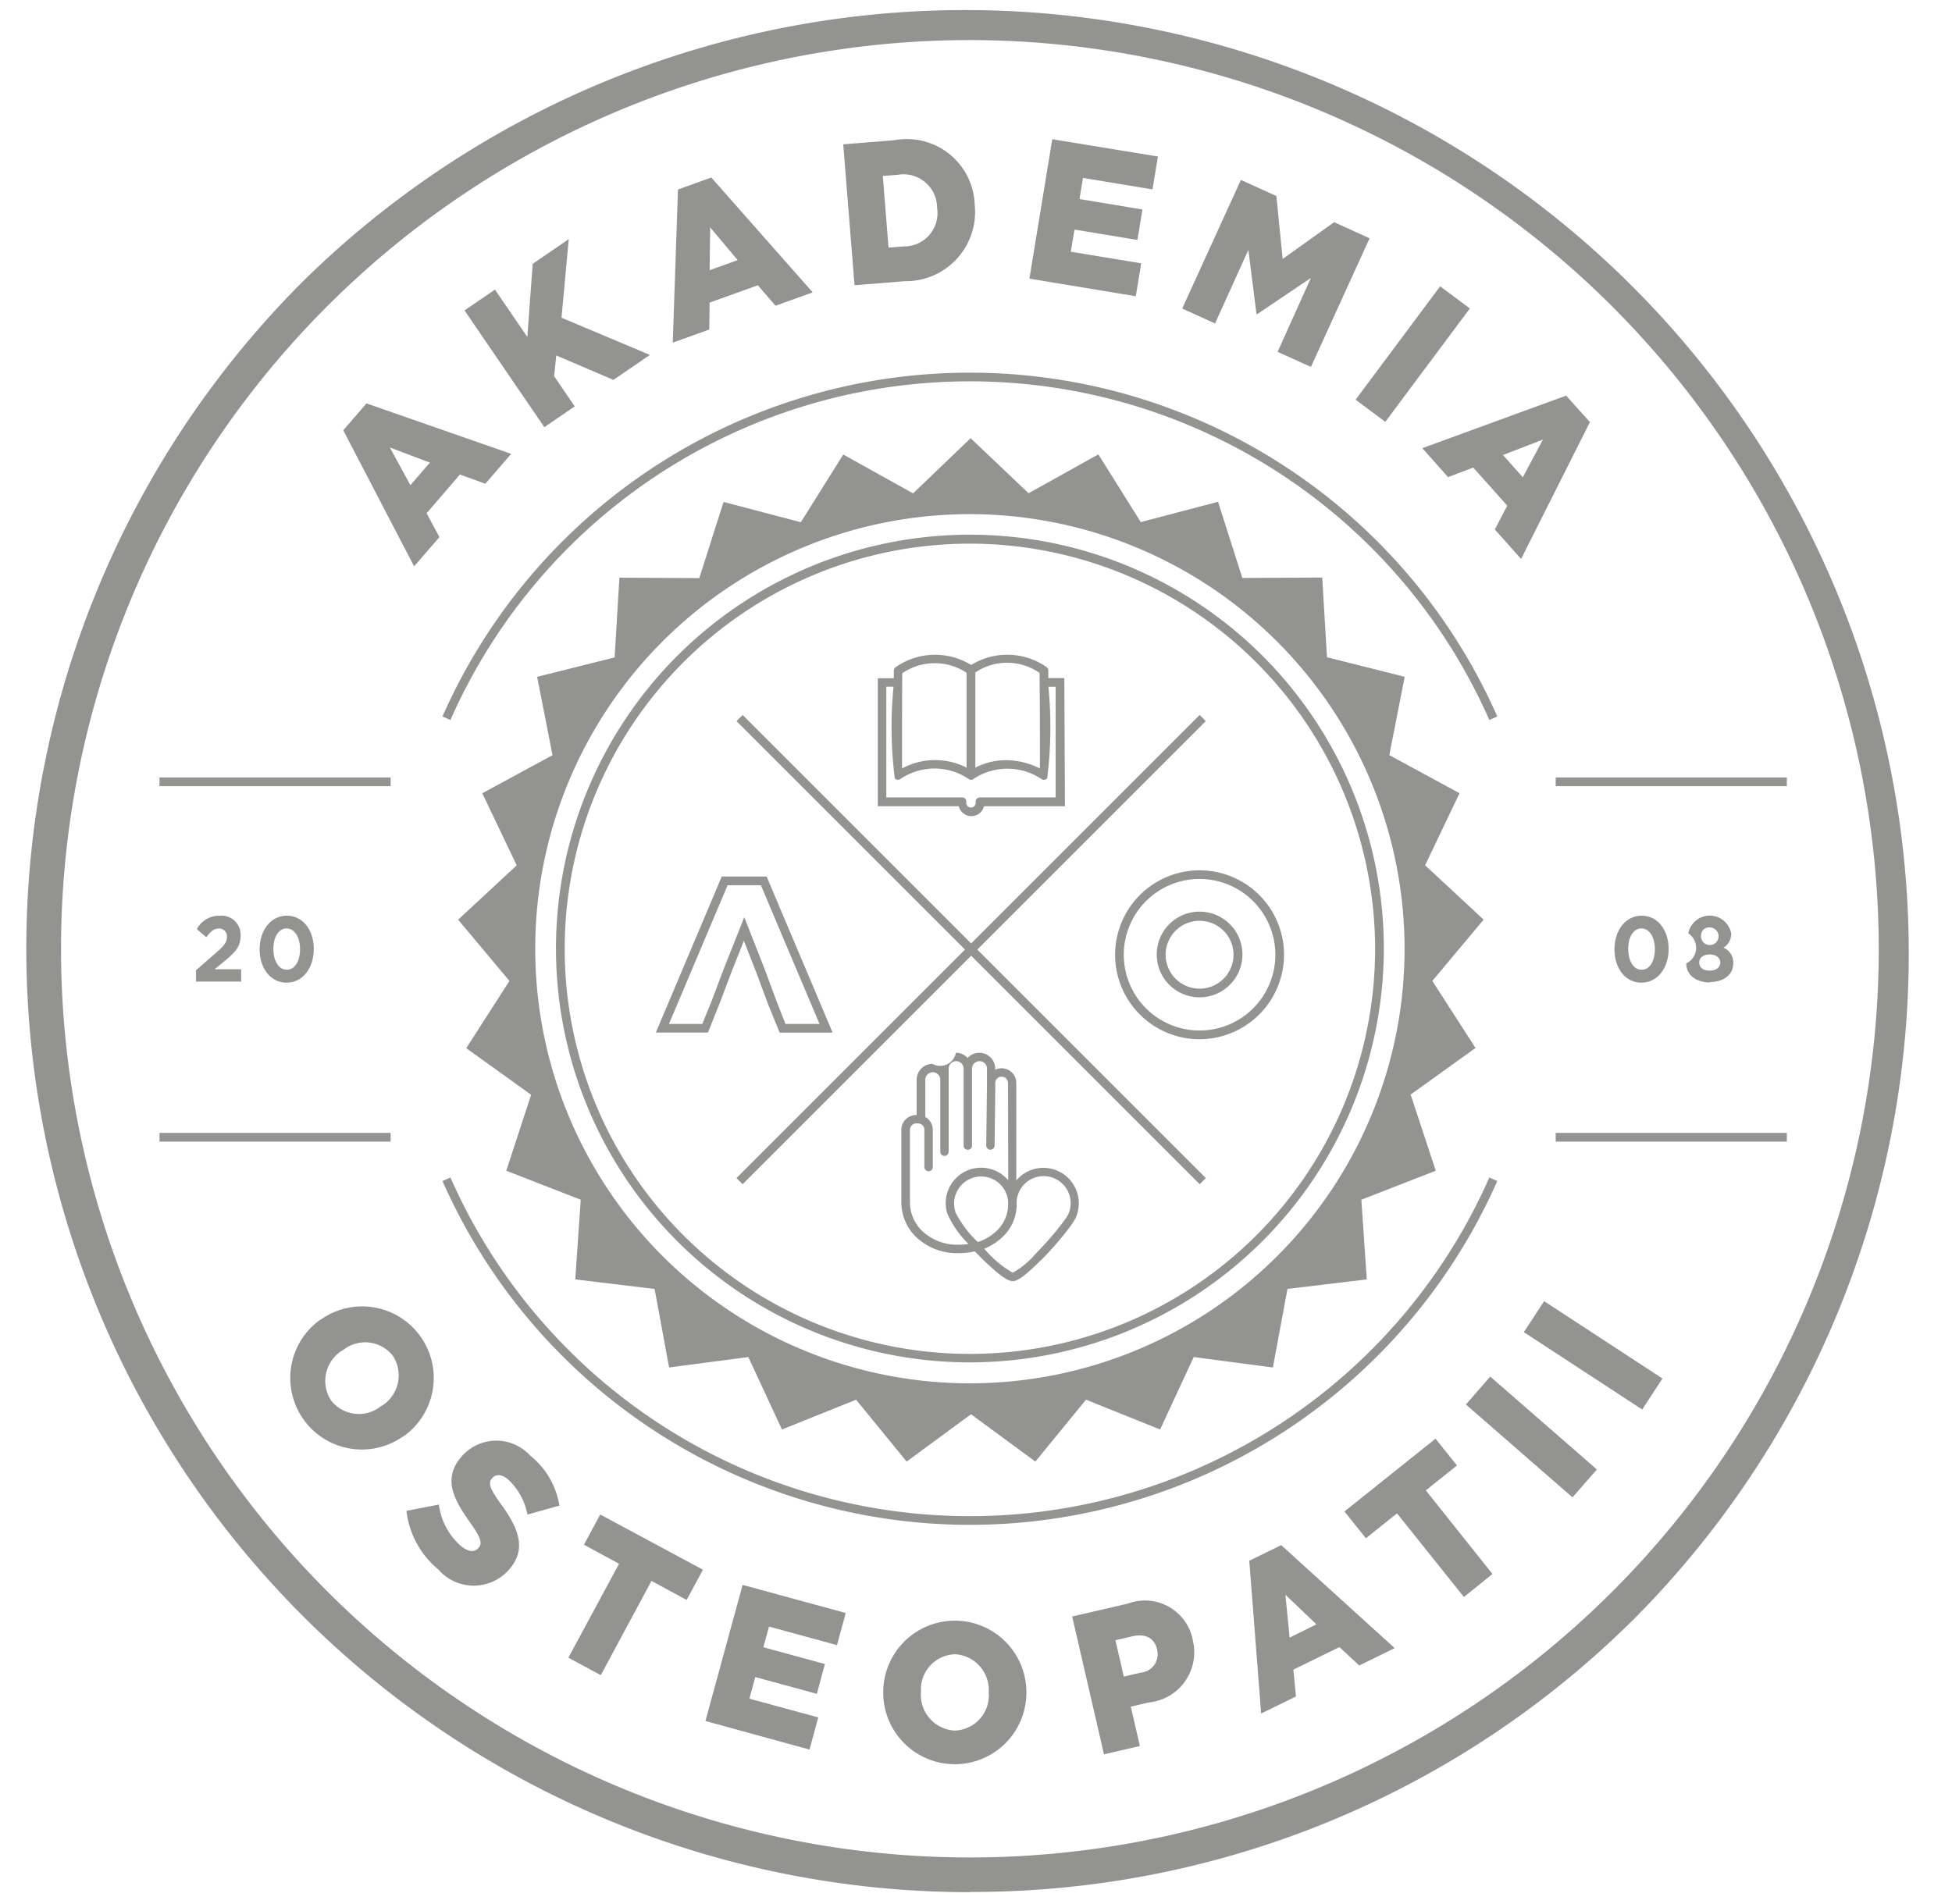 <?xml version="1.0" encoding="UTF-8"?> <svg xmlns="http://www.w3.org/2000/svg" xmlns:xlink="http://www.w3.org/1999/xlink" width="41" height="40" viewBox="0 0 41 40"><defs><clipPath id="clip-path"><rect id="Rectangle_15" data-name="Rectangle 15" width="41" height="40" transform="translate(-0.391 0.176)" fill="#1d1d1b"></rect></clipPath></defs><g id="akademia_osteopatii" transform="translate(0.391 -0.176)" opacity="0.48"><g id="Group_13" data-name="Group 13" transform="translate(0 0)" clip-path="url(#clip-path)"><g id="Group_12" data-name="Group 12"><g id="Group_11" data-name="Group 11" clip-path="url(#clip-path)"><g id="Group_10" data-name="Group 10" style="mix-blend-mode: multiply;isolation: isolate"><g id="Group_9" data-name="Group 9"><g id="Group_8" data-name="Group 8" clip-path="url(#clip-path)"><path id="Path_2" data-name="Path 2" d="M80.6,89.958a9.221,9.221,0,1,1,9.221-9.221A9.221,9.221,0,0,1,80.6,89.958m9.713-8.546,1.077-1.287-1.229-1.142.723-1.514-1.475-.8.323-1.646L88.1,74.613l-.1-1.675-1.678.009-.51-1.6-1.623.426-.891-1.422-1.466.816-1.217-1.156L79.406,71.17l-1.466-.816-.891,1.422-1.623-.426-.51,1.6-1.678-.009-.1,1.675-1.628.408.323,1.646-1.475.8.723,1.514-1.23,1.142,1.077,1.287-.907,1.412,1.363.979L70.862,85.4l1.564.609-.115,1.674,1.666.2.305,1.65,1.664-.219.706,1.522,1.557-.626,1.062,1.3,1.352-.994,1.352.994,1.063-1.3,1.557.626.706-1.522,1.663.219.306-1.65,1.666-.2-.114-1.674,1.563-.609L89.857,83.8l1.363-.979Z" transform="translate(-60.619 -60.629)" fill="#1d1d1b"></path><path id="Path_3" data-name="Path 3" d="M89.845,80.715a9.13,9.13,0,1,0,9.13,9.13,9.141,9.141,0,0,0-9.13-9.13m0,18.443a9.313,9.313,0,1,1,9.313-9.313,9.323,9.323,0,0,1-9.313,9.313" transform="translate(-69.864 -69.738)" fill="#1d1d1b"></path><path id="Path_4" data-name="Path 4" d="M93.842,85.332a8.511,8.511,0,1,0,8.511,8.511,8.521,8.521,0,0,0-8.511-8.511m0,17.2a8.694,8.694,0,1,1,8.694-8.694,8.7,8.7,0,0,1-8.694,8.694" transform="translate(-73.861 -73.735)" fill="#1d1d1b"></path><path id="Path_5" data-name="Path 5" d="M53.635,65.784l-.842-.317.432.791Zm-1.82-.679.488-.564,3.039,1.06-.543.627-.534-.193-.7.814.27.5-.532.615Z" transform="translate(-44.996 -55.89)" fill="#1d1d1b"></path><path id="Path_6" data-name="Path 6" d="M70.818,40.3l.639-.437.68.995.113-1.537.757-.518-.152,1.651,1.857.781-.767.525-1.2-.514-.045.436.433.634-.639.437Z" transform="translate(-61.452 -33.603)" fill="#1d1d1b"></path><path id="Path_7" data-name="Path 7" d="M104.83,30.871l-.578-.689-.011.9Zm-1.254-1.484.7-.252,2.13,2.413-.781.281-.371-.43-1.013.364-.008.566-.766.275Z" transform="translate(-89.727 -25.23)" fill="#1d1d1b"></path><path id="Path_8" data-name="Path 8" d="M131.413,25.467a.7.7,0,0,0,.707-.81v-.008a.706.706,0,0,0-.827-.687l-.314.025.121,1.505Zm-1.265-2.145,1.073-.086a1.426,1.426,0,0,1,1.688,1.337v.008a1.454,1.454,0,0,1-1.466,1.616l-1.057.085Z" transform="translate(-112.828 -20.114)" fill="#1d1d1b"></path><path id="Path_9" data-name="Path 9" d="M159.781,23.137,162,23.5l-.114.691-1.46-.241-.073.444,1.322.219-.106.64-1.322-.218-.077.465,1.479.244-.114.691-2.234-.369Z" transform="translate(-138.07 -20.036)" fill="#1d1d1b"></path><path id="Path_10" data-name="Path 10" d="M184.529,29.5l.745.338.132,1.322,1.081-.772.745.338L186,33.429l-.7-.318.7-1.553-1.13.763-.014-.007-.17-1.344-.7,1.545-.69-.313Z" transform="translate(-158.856 -25.544)" fill="#1d1d1b"></path><rect id="Rectangle_6" data-name="Rectangle 6" width="2.97" height="0.778" transform="matrix(0.598, -0.802, 0.802, 0.598, 28.082, 8.573)" fill="#1d1d1b"></rect><path id="Path_11" data-name="Path 11" d="M222.965,65.031l.424-.793-.84.325Zm.91-1.716.5.557-1.446,2.875-.551-.62.261-.5-.715-.8-.529.2-.54-.608Z" transform="translate(-191.371 -54.828)" fill="#1d1d1b"></path><path id="Path_12" data-name="Path 12" d="M45.2,208.012l.007,0a.752.752,0,0,0,.239-1.049.738.738,0,0,0-1.055-.118l-.007,0a.752.752,0,0,0-.242,1.046.739.739,0,0,0,1.058.121M43.92,206.2l.007,0a1.5,1.5,0,1,1,1.744,2.449l-.007,0A1.5,1.5,0,1,1,43.92,206.2" transform="translate(-37.583 -178.3)" fill="#1d1d1b"></path><path id="Path_13" data-name="Path 13" d="M61.695,228.554l.684-.133a1.388,1.388,0,0,0,.453.861c.157.135.291.15.375.054l.006-.006c.08-.093.055-.2-.171-.522-.356-.5-.587-.931-.188-1.394l.006-.006a.964.964,0,0,1,1.439-.014,1.687,1.687,0,0,1,.612,1.049l-.672.188a1.346,1.346,0,0,0-.4-.732c-.142-.123-.267-.118-.336-.038l-.005.006c-.089.1-.055.21.177.533.389.532.547.959.185,1.38l-.006.006a.984.984,0,0,1-1.486,0,1.879,1.879,0,0,1-.669-1.226" transform="translate(-53.552 -196.637)" fill="#1d1d1b"></path><path id="Path_14" data-name="Path 14" d="M88.149,239.712l-.738-.4.342-.635,2.157,1.16-.342.635-.738-.4-1.065,1.98-.681-.367Z" transform="translate(-75.537 -206.684)" fill="#1d1d1b"></path><path id="Path_15" data-name="Path 15" d="M109.342,249.69l2.166.59-.184.675-1.428-.389-.118.434,1.293.352-.17.626-1.293-.352-.124.454,1.447.394-.184.675-2.186-.6Z" transform="translate(-94.135 -216.218)" fill="#1d1d1b"></path><path id="Path_16" data-name="Path 16" d="M138.618,256.612V256.6a.752.752,0,0,0-.7-.816.738.738,0,0,0-.722.779v.008a.752.752,0,0,0,.7.816.739.739,0,0,0,.725-.779m-2.217-.044v-.008a1.5,1.5,0,1,1,3.006.051v.009a1.5,1.5,0,1,1-3.006-.051" transform="translate(-118.243 -220.855)" fill="#1d1d1b"></path><path id="Path_17" data-name="Path 17" d="M167.441,253.779a.388.388,0,0,0,.344-.476l0-.008c-.057-.248-.251-.342-.523-.279l-.354.082.177.764ZM166,252.6l1.166-.27a1.024,1.024,0,0,1,1.366.755l0,.008a1.059,1.059,0,0,1-.928,1.313l-.373.087.191.827-.754.175Z" transform="translate(-143.871 -218.464)" fill="#1d1d1b"></path><path id="Path_18" data-name="Path 18" d="M195.183,245.12l-.651-.621.088.9Zm-1.41-1.336.67-.328,2.384,2.164-.745.365-.416-.387-.967.474.054.564-.731.358Z" transform="translate(-167.924 -210.82)" fill="#1d1d1b"></path><path id="Path_19" data-name="Path 19" d="M209.782,228.339l-.654.523-.45-.563,1.913-1.529.45.563-.654.523,1.4,1.757-.6.483Z" transform="translate(-180.83 -196.37)" fill="#1d1d1b"></path><rect id="Rectangle_7" data-name="Rectangle 7" width="0.778" height="2.97" transform="matrix(0.657, -0.754, 0.754, 0.657, 30.399, 29.682)" fill="#1d1d1b"></rect><rect id="Rectangle_8" data-name="Rectangle 8" width="0.778" height="2.97" transform="translate(31.616 28.162) rotate(-56.822)" fill="#1d1d1b"></rect><path id="Path_20" data-name="Path 20" d="M251.557,145.063c-.17,0-.278.181-.278.432s.112.436.282.436.278-.183.278-.432-.112-.436-.282-.436m0,1.139c-.342,0-.567-.306-.567-.7s.229-.707.571-.707.567.306.567.7-.229.707-.571.707" transform="translate(-217.471 -125.382)" fill="#1d1d1b"></path><path id="Path_21" data-name="Path 21" d="M262.7,145.068a.166.166,0,0,0-.183.16.185.185,0,1,0,.183-.16m0,.567c-.128,0-.221.062-.221.169s.082.171.221.171.221-.074.221-.171-.093-.169-.221-.169m0,.588c-.284,0-.494-.156-.494-.4a.363.363,0,0,0,.044-.631.458.458,0,0,1,.9,0,.329.329,0,0,1-.163.3.339.339,0,0,1,.207.323c0,.255-.21.4-.494.4" transform="translate(-227.179 -125.408)" fill="#1d1d1b"></path><path id="Path_22" data-name="Path 22" d="M28.98,145.274l-.2-.17a.53.53,0,0,1,.478-.282.4.4,0,0,1,.441.423c0,.228-.11.343-.337.53l-.209.171h.558v.259h-.948v-.238l.427-.372c.16-.14.222-.214.222-.327a.162.162,0,0,0-.172-.177c-.1,0-.167.058-.262.183" transform="translate(-25.037 -125.408)" fill="#1d1d1b"></path><path id="Path_23" data-name="Path 23" d="M39.275,145.063c-.17,0-.278.181-.278.432s.112.436.282.436.278-.183.278-.432-.112-.436-.282-.436m0,1.139c-.342,0-.567-.306-.567-.7s.229-.707.571-.707.567.306.567.7-.229.707-.571.707" transform="translate(-33.646 -125.382)" fill="#1d1d1b"></path><path id="Path_24" data-name="Path 24" d="M174.5,138.758a.713.713,0,1,0,.713.713.714.714,0,0,0-.713-.713m0,1.608a.9.9,0,1,1,.9-.9.9.9,0,0,1-.9.9m0-2.487a1.592,1.592,0,1,0,1.592,1.592,1.594,1.594,0,0,0-1.592-1.592m0,3.367a1.774,1.774,0,1,1,1.774-1.775,1.777,1.777,0,0,1-1.774,1.775" transform="translate(-149.695 -119.238)" fill="#1d1d1b"></path><path id="Path_25" data-name="Path 25" d="M103.51,141.8h.715l-1.231-2.913h-.7l-1.231,2.913h.7l.2-.491.249-.662.433-1.09.427,1.089.246.665Zm.99.182h-1.112l-.247-.606-.247-.666-.258-.657-.261.659-.25.661-.243.608h-1.095l1.385-3.278h.942Z" transform="translate(-87.403 -120.113)" fill="#1d1d1b"></path><path id="Path_26" data-name="Path 26" d="M141.557,168.961a.805.805,0,0,0-.062-.065.744.744,0,0,0-1.219.761,2.079,2.079,0,0,0,.447.643,1.373,1.373,0,0,1-.2.014,1.069,1.069,0,0,1-.765-.281.84.84,0,0,1-.266-.6V167.9a.134.134,0,0,1,.134-.134h.037a.133.133,0,0,1,.133.134v.783a.088.088,0,0,0,.176,0V167.9a.31.31,0,0,0-.157-.27v-.781a.157.157,0,0,1,.269-.111.155.155,0,0,1,.046.111v1.512a.088.088,0,1,0,.176,0v-1.745a.158.158,0,0,1,.157-.158.158.158,0,0,1,.157.158v1.616a.088.088,0,0,0,.176,0v-1.616a.158.158,0,0,1,.158-.158.157.157,0,0,1,.157.158v.3h0l-.016,1.313a.088.088,0,0,0,.087.089h0a.088.088,0,0,0,.088-.087l.015-1.182v-.132h0a.133.133,0,1,1,.267,0m-1.107,2.717a.1.1,0,0,0,0-.019.568.568,0,1,1,1.109-.216s0,.008,0,.012v.083a.762.762,0,0,1-.264.55,1.006,1.006,0,0,1-.373.214,2.34,2.34,0,0,1-.47-.625m1.206,1.271a2.269,2.269,0,0,1-.6-.507,1.177,1.177,0,0,0,.36-.223.938.938,0,0,0,.321-.68v-.083a.088.088,0,0,0,0-.012.568.568,0,1,1,1.112.2.583.583,0,0,1-.03.081,1.523,1.523,0,0,1-.09.137,6.543,6.543,0,0,1-.595.688,1.7,1.7,0,0,1-.476.395m.588-.258a6.662,6.662,0,0,0,.625-.722,1.645,1.645,0,0,0,.1-.158l0,0a.758.758,0,0,0,.041-.109.744.744,0,0,0-1.221-.754.76.76,0,0,0-.062.065v-2.047a.309.309,0,0,0-.443-.279v-.022a.333.333,0,0,0-.579-.225l-.01-.01a.33.33,0,0,0-.236-.1.334.334,0,0,1-.491.234.333.333,0,0,0-.333.333v.742h-.013a.31.31,0,0,0-.309.309v1.536a1.016,1.016,0,0,0,.32.727,1.242,1.242,0,0,0,.887.329,1.5,1.5,0,0,0,.338-.037l.008.008a5.532,5.532,0,0,0,.437.417c.211.177.3.2.347.2s.157,0,.588-.434" transform="translate(-120.771 -143.989)" fill="#1d1d1b"></path><path id="Path_27" data-name="Path 27" d="M139.275,106.782h-1.59a.091.091,0,0,0-.091.091.1.1,0,1,1-.195,0,.091.091,0,0,0-.091-.091h-1.59v-2.325h.152a8.643,8.643,0,0,0,.026,1.925.091.091,0,0,0,.113.017,1.278,1.278,0,0,1,1.422-.015.1.1,0,0,0,.025.019.1.1,0,0,0,.03.008h.022a.1.1,0,0,0,.029-.008.094.094,0,0,0,.025-.018,1.291,1.291,0,0,1,1.422.015.091.091,0,0,0,.113-.017,8.675,8.675,0,0,0,.026-1.925h.152Zm-1.871-2.625v2a1.46,1.46,0,0,0-1.356.017c0-.353,0-1.313.005-2a1.208,1.208,0,0,1,1.35-.011m1.535.011c.005.691.01,1.651.005,2a1.6,1.6,0,0,0-.71-.174,1.4,1.4,0,0,0-.645.157v-2a1.193,1.193,0,0,1,1.35.011m.519.107h-.336c0-.052,0-.1,0-.159a.091.091,0,0,0-.04-.074A1.445,1.445,0,0,0,137.5,104a1.445,1.445,0,0,0-1.584.045.091.091,0,0,0-.04.074c0,.055,0,.107,0,.159h-.336v2.69h1.7a.273.273,0,0,0,.53,0h1.7Z" transform="translate(-117.493 -89.854)" fill="#1d1d1b"></path><rect id="Rectangle_9" data-name="Rectangle 9" width="4.855" height="0.183" transform="translate(2.959 23.976)" fill="#1d1d1b"></rect><rect id="Rectangle_10" data-name="Rectangle 10" width="4.855" height="0.183" transform="translate(2.959 16.509)" fill="#1d1d1b"></rect><rect id="Rectangle_11" data-name="Rectangle 11" width="4.855" height="0.183" transform="translate(32.285 23.976)" fill="#1d1d1b"></rect><rect id="Rectangle_12" data-name="Rectangle 12" width="4.855" height="0.183" transform="translate(32.285 16.509)" fill="#1d1d1b"></rect><path id="Path_28" data-name="Path 28" d="M123.232,113.5l-.129-.129-4.8,4.8-4.8-4.8-.129.129,4.8,4.8-4.8,4.8.129.129,4.8-4.8,4.8,4.8.129-.129-4.8-4.8Z" transform="translate(-98.296 -98.175)" fill="#1d1d1b"></path><path id="Path_29" data-name="Path 29" d="M78.444,193.144a12.114,12.114,0,0,1-11.077-7.223l.167-.074a11.923,11.923,0,0,0,21.821,0l.167.074a12.113,12.113,0,0,1-11.077,7.223" transform="translate(-58.464 -160.934)" fill="#1d1d1b"></path><path id="Path_30" data-name="Path 30" d="M89.355,67.019a11.923,11.923,0,0,0-21.821,0l-.167-.074a12.106,12.106,0,0,1,22.155,0Z" transform="translate(-58.464 -51.717)" fill="#1d1d1b"></path><path id="Path_31" data-name="Path 31" d="M21.975,2.886a19.09,19.09,0,1,0,19.09,19.09,19.111,19.111,0,0,0-19.09-19.09m0,38.909A19.82,19.82,0,0,1,7.96,7.961,19.82,19.82,0,0,1,35.989,35.99a19.69,19.69,0,0,1-14.015,5.8" transform="translate(-1.994 -1.868)" fill="#1d1d1b"></path></g></g></g></g></g></g></g></svg> 